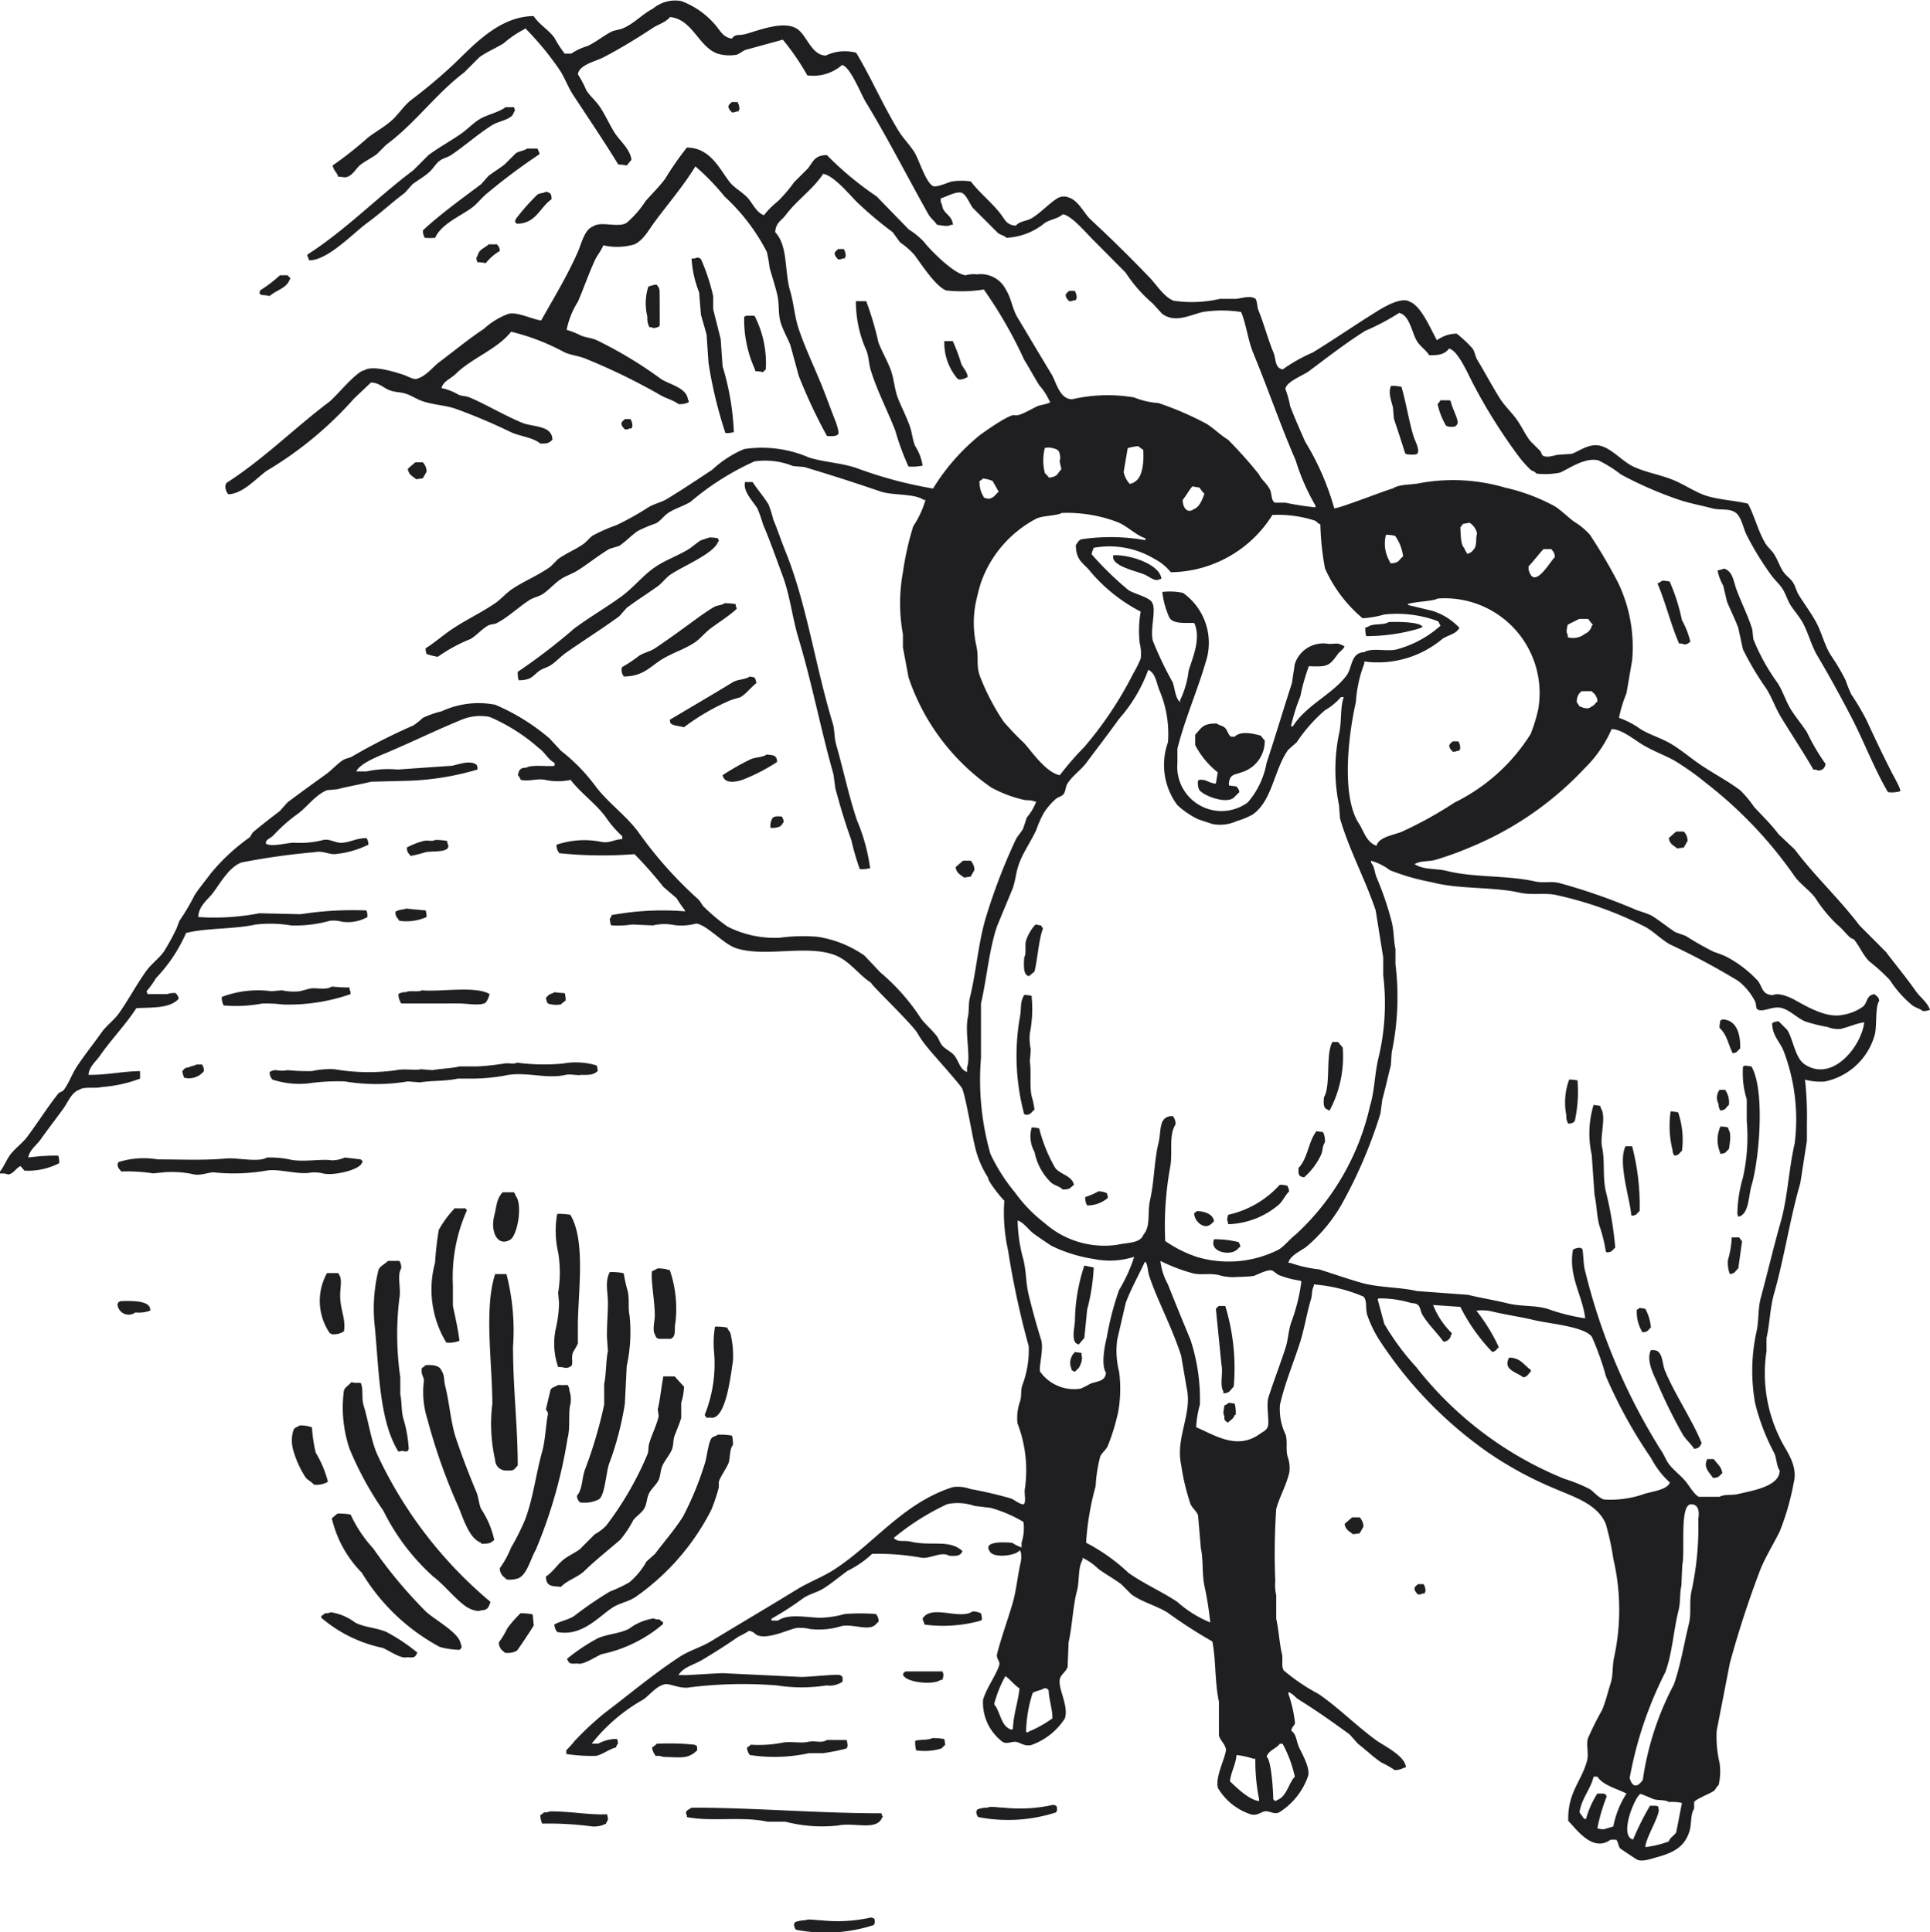 <svg xmlns="http://www.w3.org/2000/svg" width="63.099" height="63.18"><g fill="#1f1e21" fill-rule="evenodd"><path d="M62.638 32.413c-.323-.46-.653-.854-.983-1.29l-.86-.861c-.661-.874-1.46-1.609-2.12-2.488l-.522-.491c-.246-.326-.528-.6-.8-.891a3.736 3.736 0 00-.461-.553c-.44-.328-.921-.569-1.382-.891-.282-.2-.559-.432-.86-.614-.33-.2-.686-.293-1.014-.492a2.735 2.735 0 00-.706-.369 4.32 4.32 0 01.245-.8l.185-1.076a4.857 4.857 0 00-.46-2.547 17.067 17.067 0 00-.922-1.567 2.353 2.353 0 00-.522-.43c-.2-.148-.4-.352-.614-.492a6.217 6.217 0 00-1.629-.614 6.016 6.016 0 00-2.764-.154c-.312.07-.689.027-.922.185-.071-.007-1.707.641-1.905.645a8.637 8.637 0 00-.952-2.181c-.175-.4-.346-.78-.491-1.168a3.215 3.215 0 00-.154-.553c.017-.238.583-.445.768-.583.593-.444 1.215-.928 1.843-1.321a7.641 7.641 0 001.106-.584c.348.069.415.653.584.922.1.168.292.289.4.46.326.008.512-.037.645-.215.281.034.636.854.768 1.106a17.745 17.745 0 001.475 2.366 3.592 3.592 0 00.43.491c.084.06.126.039.184.123a2.5 2.5 0 00.772-.031c.254-.105.825-.517 1.26-.4a4.2 4.2 0 01.737.461 12.448 12.448 0 001.905.829c.357.119.729.184 1.075.277.25.067.549 0 .737.123.2.1.275.493.369.706a9.7 9.7 0 00.8 1.321c.114.171.293.321.4.492s.158.375.276.553.3.385.4.583c.182.35.26.707.46 1.045.374.63.767 1.345 1.106 2 .421.808.745 1.686 1.2 2.457a.935.935 0 00.4-.03c.038-.045-.19-.447-.246-.553-.3-.584-.579-1.172-.86-1.782a8.359 8.359 0 00-.492-.83 3.8 3.8 0 01-.184-.46 7.111 7.111 0 00-.491-.83c-.2-.32-.283-.7-.461-1.044-.166-.314-.4-.623-.584-.922-.082-.134-.1-.267-.184-.4s-.225-.222-.307-.338c-.131-.185-.186-.39-.308-.584-.072-.116-.2-.223-.276-.338-.246-.394-.367-.919-.584-1.321-.4-.1-.891-.12-1.321-.246-.367-.107-.747-.374-1.106-.522-.449-.185-.86-.238-1.29-.43-.362-.161-.676-.547-1.044-.676-.416-.145-.766.177-1.014.246l-.461.031c-.123.028-.336.1-.461.03-.053-.028-.054-.1-.092-.153l-.338-.338c-.155-.209-.251-.422-.4-.645-.168-.253-.42-.477-.584-.737-.261-.415-.488-.849-.737-1.26-.072-.118-.077-.254-.154-.369a3.8 3.8 0 00-.522-.491 1.112 1.112 0 00-.645.215c-.207-.358-.509-1.12-.891-1.26-.279-.177-.9.208-1.106.338-.687.428-1.373.9-2.058 1.321a5.324 5.324 0 00-.983.553c-.27-.033-.218-.343-.307-.553-.171-.4-.321-.966-.492-1.382-.047-.116-.031-.267-.092-.369-.168-.124-.448-.018-.645 0h-.522a4.114 4.114 0 01-1.506.062c-.31-.107-.583-.547-.8-.768a46.13 46.13 0 00-1.905-1.874c-.239-.218-.4-.63-.737-.738a.415.415 0 00-.369.031c-.285.181-.532.465-.829.645-.172.105-.4.094-.523.246-.3-.01-.361-.2-.491-.369-.287-.38-.7-.7-.983-1.075a2.112 2.112 0 00-.615 0c-.147.037-.5.2-.614.154-.238-.1-.461-.861-.614-1.106s-.372-.461-.523-.707c-.5-.822-.889-1.724-1.382-2.549a1.433 1.433 0 00-.992.091c-.463-.006-.617-.642-.922-.86-.422-.3-1.227.023-1.689.153-.247.07-.336-.019-.461.154-.3-.045-.389-.278-.553-.461a2.7 2.7 0 00-1.103-.768 1.132 1.132 0 00-.922.246c-.352.184-.631.5-.983.645-.146.062-.263.051-.4.123-.242.128-.511.346-.768.461a1.824 1.824 0 00-.522.245h-.215a3.968 3.968 0 01-.338-.522c-.188-.256-.5-.434-.676-.706-1.157.006-2.017 1.014-2.642 1.6a16.725 16.725 0 01-1.351 1.134c-.241.181-.42.473-.645.675s-.518.366-.768.553a12.013 12.013 0 01-1.167.922c.034.171.136.217.184.369.149 0 .2.042.307 0 .186-.073.282-.288.43-.4.171-.127.35-.212.523-.338l.307-.307c.949-.7 1.615-1.659 2.55-2.365l.491-.492c.252-.187.523-.289.8-.461a3.291 3.291 0 01.676-.46l.03-.031a9.617 9.617 0 011.137 1.382c.166.261.259.538.43.8.487.74 1.008 1.51 1.475 2.273a1.454 1.454 0 01.276.031c.05-.056.1-.13.154-.184-.04-.354-.391-.631-.553-.891-.182-.293-.3-.577-.492-.86-.12-.176-.313-.339-.43-.523a3.446 3.446 0 00-.276-.522c.037-.315.588-.427.829-.553.553-.288 1.1-.623 1.6-.952.2-.134.433-.186.583-.369.747.076.934.992 1.567 1.2a1.334 1.334 0 00.614.031c.081-.025.2-.122.277-.154l1.229-.337a7.873 7.873 0 01.8 1.167 1.434 1.434 0 001.137-.338c.27.054.613.944.768 1.2.729 1.195 1.364 2.453 2.058 3.686.068.12.2.216.277.338.129.014.349.076.461 0h.061c-.026-.263-.2-.317-.307-.491-.047-.079-.04-.179-.092-.246v-.128c.156-.038.5-.236.676-.184.153.045.275.367.368.491l.83.83c.089.064.2.079.276.153a2.124 2.124 0 001.26-.491c.185-.112.428-.137.583-.277.276.034.766.612.953.8L36.8 8.912a4.7 4.7 0 00.89 1.014l.308.338c.418.3.865.055 1.321-.062a4.089 4.089 0 011.259 0c.179.445.217.91.4 1.352.472 1.143.9 2.393 1.383 3.5a6.958 6.958 0 00.645 1.475v.061a9.231 9.231 0 01-.983-.153h-.338c-.125-.058-.1-.265-.154-.4-.085-.209-.289-.344-.368-.522a14.173 14.173 0 00-1.014-1.137c-.252-.153-.462-.37-.707-.522a10.205 10.205 0 00-1.566-.676 2.66 2.66 0 01-.8-.184 5.132 5.132 0 00-2.027.061c-.416-.014-.508-.553-.676-.829-.369-.606-.741-1.242-1.106-1.843-.163-.268-.209-.645-.369-.891a.918.918 0 00-.952-.522.9.9 0 00-.366.028c-.373-.014-1.18-.837-1.38-1.1a2.594 2.594 0 00-.492-.4l-1.046-1.076a10.637 10.637 0 01-1.628-1.352c-.395 0-.449.21-.615.43l-.461.461a4.663 4.663 0 01-.522.614 2.754 2.754 0 00-.461.461c-.228-.083-.351-.345-.491-.522-.174-.219-.475-.357-.645-.584-.327-.435-.635-1.106-1.383-1.106a9.875 9.875 0 00-.706 1.014c-.182.254-.44.5-.645.737a3.265 3.265 0 01-.615.707c-.275.179-.85-.069-1.106.123-.276.1-.372.558-.491.829-.353.8-.792 1.515-1.2 2.243-.3-.038-.774-.291-1.075-.215a2.461 2.461 0 00-.8.491c-.523.348-.956.711-1.444 1.076-.226.168-.439.468-.737.552-.082.054-.329-.089-.43-.122-.256-.085-1.022-.333-1.291-.154-.275.038-.921.859-1.167 1.044-1.139.859-2.123 1.857-3.348 2.642-.02.053-.006.03-.031.062a.415.415 0 00.092.307c.478-.008.936-.542 1.259-.768a12.008 12.008 0 002.857-2.365l.553-.523c.275.018.388.164.584.246s.347.058.553.123c.182.057.364.184.553.246.374.122.722.127 1.075.245a19.125 19.125 0 011.813.768c.283.132.725.17.952.369.24.007.288-.017.4-.123-.008-.478-.634-.411-.983-.553-.569-.231-1.158-.589-1.72-.829-.129-.055-.239-.037-.369-.092a1.778 1.778 0 00-.553-.215c.046-.221.323-.323.461-.461.525-.523 1.352-.8 1.813-1.383a7.2 7.2 0 011.751.676c.233.1.468.112.706.215a20.048 20.048 0 012.4 1.168c.2.122.429.169.615.307a.626.626 0 00.338-.062c-.012-.063-.008-.059-.031-.092-.041-.387-.628-.492-.891-.676a13.641 13.641 0 00-2.089-1.259c-.175-.079-.339-.079-.522-.154a2.637 2.637 0 00-.461-.184 2.683 2.683 0 01.369-.922c.2-.463.342-.892.553-1.351.075-.164.2-.3.276-.492a2 2 0 001.014-.03c.289-.129.464-.46.645-.707.442-.6.957-1.2 1.352-1.843a7.6 7.6 0 01.952.983 6.508 6.508 0 011.383 1.812 4.638 4.638 0 01.092.523c.077.272.176.573.245.86.084.342.023.645.123.952.079.24.215.481.308.707l.276 1.013a17.433 17.433 0 00.922 1.966c.152.007.3.018.368-.061.039-.047-.053-.333-.092-.43-.13-.326-.257-.682-.4-1.045-.247-.63-.581-1.314-.8-1.966-.136-.406-.161-.843-.276-1.229-.2-.677-.064-1.471-.492-1.935.018-.313.2-.37.338-.553.365-.49.9-.849 1.229-1.352.346.045.878.7 1.106.922a12.321 12.321 0 001.167.983l.246.338a2.529 2.529 0 01.461.4c.225.3.7 1.043 1.044 1.168a4.532 4.532 0 001.229-.031 14.244 14.244 0 011.321 2.3c.166.264.316.549.491.83a2.037 2.037 0 01.338.522c.125.059-.3.127-.368.153-.191.077-.6.347-.768.308-.134-.066-.923.489-1.137.645a6.873 6.873 0 00-1.536 1.751 13.84 13.84 0 01-2.519-.676c-.521-.171-1.016-.178-1.536-.338a3.88 3.88 0 00-2.12-.277 3.542 3.542 0 00-1.044.676c-.489.326-.975.647-1.475.953-.2.12-.417.156-.614.276a9.373 9.373 0 01-1.045.584 5.244 5.244 0 00-.768.338c-.107.069-.2.2-.307.276-.27.189-.559.3-.829.492l-.248.248c-.4.29-.852.463-1.26.738-.187.126-.365.333-.553.461-.452.308-.921.525-1.382.829-.291.191-.588.457-.891.645a.558.558 0 00.031.184 1.932 1.932 0 00.369.093 5.118 5.118 0 011.075-.584c.186-.115.375-.326.553-.43.1-.061.2-.036.307-.092.367-.192.7-.513 1.044-.738.148-.1.314-.116.461-.215.189-.126.366-.329.553-.46s.387-.184.584-.308c.343-.214.685-.5 1.044-.706l.307-.092c.207-.133.406-.355.615-.492a4.828 4.828 0 01.584-.246c.147-.072.265-.248.4-.338.231-.154.5-.221.737-.368a8.734 8.734 0 012.089-1.321 2.431 2.431 0 011.26.153l.368.031c.8.24 1.71.531 2.489.8.388.134 1.12.062 1.413.276h.061a3.092 3.092 0 01-.4.86 9.621 9.621 0 00-.338 1.506 5.61 5.61 0 000 2.027v.43l.184.983a7.163 7.163 0 002.7 3.595 4.2 4.2 0 001.044.4c.114.034.278 0 .369.061h.061a1.735 1.735 0 01-.307.523l-.123.368c-.063.122-.188.238-.246.369a19.062 19.062 0 00-1.002 2.64c-.231.846-.286 1.678-.492 2.519-.049.2-.022.437-.061.614-.113.508.1 1.33-.031 1.659v.154c-.228-.086-.266-.339-.4-.522-.106-.145-.322-.223-.431-.369-.066-.09-.087-.185-.153-.277-.148-.2-.374-.384-.522-.583a6.783 6.783 0 00-1.325-1.504l-.523-.553a3.634 3.634 0 00-1.536-.615 5.686 5.686 0 00-1.228.031 3.4 3.4 0 01-1.721-.369 6.276 6.276 0 01-.768-.645c-.067-.067-.113-.185-.184-.246a13.211 13.211 0 01-1.966-2.211c-.4-.534-.984-.947-1.383-1.475a5.9 5.9 0 00-1.136-1.167l-.369-.4a6.827 6.827 0 00-1.782-1.106 2.862 2.862 0 00-1.751.215 3.027 3.027 0 00-.614.215 2.584 2.584 0 01-.307.246 19.319 19.319 0 00-2 1.014c-.1.06-.21.059-.307.123-.192.126-.366.326-.553.461-.429.308-.84.605-1.26.921l-.245.277c-.3.23-.6.46-.891.706l-.092.154a6.509 6.509 0 00-1.291 1.2c-.172.238-.37.464-.522.706a7.173 7.173 0 01-.491.83l-.093.246a7.64 7.64 0 01-.4.737c-.158.234-.419.417-.584.645-.321.447-.574.927-.891 1.382-.159.23-.42.413-.583.646-.263.374-.556.735-.8 1.106-.167.254-.252.527-.43.768-.041.055-.143.07-.184.122-.362.461-.665.946-1.014 1.413-.154.206-.4.377-.553.584-.129.177-.2.38-.338.553v.062a.565.565 0 01.276.03c.191-.04.235-.2.4-.276l.129.15a2.234 2.234 0 001.136-.245.763.763 0 00-.03-.246 6.559 6.559 0 00-.983.061c.05-.259.27-.4.4-.583.252-.359.522-.7.768-1.045.137-.2.253-.5.491-.583.175-.119.5-.037.738-.093a4.433 4.433 0 001.259-.276v-.246c-.618.012-1.054.127-1.689.123.033-.279.239-.429.368-.614.382-.548.839-1.013 1.2-1.567.5-.028 1.1.016 1.383-.307-.022-.115-.045-.109-.092-.185a.631.631 0 00-.277.031h-.649l-.031-.092a3.126 3.126 0 00.308-.43 5.06 5.06 0 00.983-1.475c.643-.167 1.56-.12 2.273-.276a4.143 4.143 0 011.167.03 4.242 4.242 0 001.26-.153 1.06 1.06 0 01.4.031 1.313 1.313 0 00.83-.154.676.676 0 00-.031-.215 11.035 11.035 0 00-2.151.123l-1.351-.031a7.755 7.755 0 01-2 .123c.019-.38.319-.565.491-.8.239-.323.525-.836.922-.983a22.363 22.363 0 012.4-.338c.259-.059.483.088.676.062a3.126 3.126 0 001.075-.307.353.353 0 00-.061-.215c-.361 0-.565.163-.86.153-.173-.006-.363-.136-.553-.092a3.058 3.058 0 01-.922.092c-.21-.019-.758.152-.952.031-.037-.131.159-.18.246-.277a5.169 5.169 0 01.8-.706c.3-.222.586-.628.953-.768l.337-.031c.345-.091.745-.159 1.106-.246l1.2-.03a8.931 8.931 0 002.274-.369.273.273 0 00-.031-.154c-.205-.157-.54-.026-.8.031L13 25.163a3.314 3.314 0 00-1.014.061h-.338c.134-.278.762-.511 1.075-.645.791-.337 1.565-.717 2.366-1.044a1.588 1.588 0 01.921-.092 5.983 5.983 0 011.6 1.013c.2.137.3.371.522.492v.092c-.207.038-.745-.049-.922.062-.2 0-.245.076-.276.245a.548.548 0 01.092.154c.291.058.544-.055.8 0a1.99 1.99 0 00.829 0c.333.432.81.766 1.137 1.2a3.539 3.539 0 00.553.645v.092c-.251.006-.425.143-.676.092a2.818 2.818 0 00-1.475.093.439.439 0 00.092.276 13.7 13.7 0 002.458.031 13.212 13.212 0 01.944 1.07l.43.369a4.35 4.35 0 00.277.4v.031a9.175 9.175 0 00-2.4.123.218.218 0 01-.062.122l.031.185.031.03a3.289 3.289 0 00.676-.03l.675.03a1.662 1.662 0 01.584-.03 1.806 1.806 0 00.83-.031c.356.045.881.659 1.29.8.918.313 2.281-.107 3.2.215.522.184.8.647 1.228.921-.019.053 1.24 1.245 1.506 1.629a3.234 3.234 0 00.368.522c0 .02 1 1.128 1.1 1.3s.351 1.623.4 1.8a3.254 3.254 0 00.46 1.136c-.04.075.454.69.523.737a5.675 5.675 0 00.123 1.629 27.894 27.894 0 00.675 3.133 3.256 3.256 0 01-.215 1.29c-.05.181-.014.3-.061.492a1.628 1.628 0 00-.092.737 4.265 4.265 0 01.246 2.12c-.037.167.043.4-.031.522-.11.038-.3-.136-.43-.184a13.3 13.3 0 00-1.321-.308 1.174 1.174 0 00-.584-.061c-1.607.514-2.55 1.825-3.84 2.673-.4.264-.849.423-1.259.676-.907.557-1.879 1.129-2.8 1.689-.338.206-.714.3-1.044.522-.852.56-1.649 1.231-2.458 1.844a9.991 9.991 0 00-.952.89 3.132 3.132 0 01-.277.308v.123a5.389 5.389 0 00.983.061c.227-.06.413-.215.645-.277a.218.218 0 01.062-.122.481.481 0 00-.031-.154 1.256 1.256 0 00-.614.154h-.215a5.712 5.712 0 011.689-1.444c.214-.151.4-.416.676-.492.157-.063.527.166.86.092a14.176 14.176 0 012.826-.061 5.2 5.2 0 001.629 0 .739.739 0 00.522-.123c0-.145.015-.173-.092-.215-.084-.035-.995.062-1.26.062l-2.55-.123c-.265 0-1.259.078-1.29.061h-.175c.176-.27.485-.323.768-.491a19.87 19.87 0 001.2-.768 3.3 3.3 0 00.338-.185c.172.021.185.114.307.154.34.11.956-.183 1.229-.246a1.3 1.3 0 01.461.031 2.453 2.453 0 001.013-.092c.368-.089.857.155 1.106-.031l.123-.123a.339.339 0 00-.092-.246 7 7 0 00-1.014 0 3.292 3.292 0 01-.768.123c-.454 0-1.062-.151-1.413.092h-.215v-.061a10.269 10.269 0 001.045-.676c.205-.134.438-.18.645-.307.278-.171.539-.4.8-.584a3.313 3.313 0 00.8-.553 8.013 8.013 0 011.6.123c.271.057.669-.218.921-.061.191.008.323.016.4-.093.024-.031.011-.007.03-.061-.428-.394-1.008-.15-1.689-.307-.224-.052-.386.024-.523-.092l-.03-.031a8.022 8.022 0 011.751-1.106 1.7 1.7 0 01.891.061l.522.062a4.369 4.369 0 011.075.461 1.546 1.546 0 01-.061.676v.158a1.341 1.341 0 01-.308-.153c-.261-.017-.957-.064-.737.276.12.246.877.145.983-.031.055.042.066.246.031.4-.106.459-.137.917-.277 1.382-.155.519-.362 1.091-.491 1.6-.046.182.121.234.061.4-.129.359-.4.707-.522 1.106a1.605 1.605 0 00.645 1.382c.155.082.3-.035.461 0 .1.022.277.161.492.092a2.164 2.164 0 001.075-.86c.144-.427-.257-1.013-.154-1.321.042-.125.2-.221.246-.368l.031-.8c.122-.537.14-1.181.276-1.69.086-.32.022-.752.184-1.013v-.062a2.019 2.019 0 01.523.369c.246.176.49.311.737.491l.338.338c.356.254.777.351 1.167.584a15.809 15.809 0 001.475.952c.121.6.077 1.334.215 1.966v1.106c.041.16.166.245.215.4.1.157-.36.919-.246 1.321a1.95 1.95 0 001.075.861c.2.051.328-.068.43-.093.181-.043.289.107.492.031a2.281 2.281 0 00.952-1.2c.071-.275-.233-.776-.307-.952-.087-.209-.076-.4-.246-.522.023-.133.1-.158.123-.246a4.154 4.154 0 00-.215-.953v-.063c.147.052.22.172.338.246.6.373 1.106.733 1.659 1.136l.276.308c.26.2.505.44.768.614a2.974 2.974 0 01.43.246.585.585 0 00.277-.062l.092-.03c-.025-.375-.721-.7-.983-.891-.641-.467-1.216-1.056-1.874-1.506a6.434 6.434 0 01-1.136-.768c-.092-.146-.014-.355-.062-.552-.078-.324-.1-.764-.184-1.137v-.768a1.422 1.422 0 01-.031-.461 21.757 21.757 0 01.031-2.365c.109-.4.326-.758.43-1.2a1.135 1.135 0 00-.062-.523c-.061-.263.008-.467-.061-.706a1.9 1.9 0 01-.184-.983c.161-.7.432-1.341.645-2 .157-.486.23-.989.368-1.444.045-.148.02-.315.093-.43V42a5.147 5.147 0 011.628.4c.128.165.046.376.123.614a3.893 3.893 0 00.368.768A13.393 13.393 0 0048.66 47.5a11.956 11.956 0 002.151 1.168c.652.283 1.423.513 1.689 1.167a8.615 8.615 0 01.246 1.137 7.319 7.319 0 01.031 3.195c-.076.332-.027.6-.123.891-.087.266-.159.585-.276.86a9.881 9.881 0 00-.461.921c-.068.209.034.5-.031.738-.192.7-.636 1.024-.614 1.966.249.241.792 1.048 1.382.614h.184c.057.04.08.217.123.277.012.016.531.36.553.368.151.095.481-.025.615-.061.566-.154.939-.329 1.106-.86.076-.243.026-.547.153-.738v-.215c.047-.1.531-.281.645-.368.065-.05.08-.136.154-.185a1.92 1.92 0 00.031-.737 3.693 3.693 0 01-.093-1.044l.431-2.212a32.251 32.251 0 011.013-3.1c.173-.406.425-.816.615-1.2a8.338 8.338 0 00.46-1.6c.151-.591-.281-1.078-.43-1.413a4.8 4.8 0 01-.46-2.887v-.43c.107-.455.113-.982.245-1.444.332-1.16.519-2.448.861-3.625l.215-1.383v-.553a11.137 11.137 0 00-.062-1.443 1.968 1.968 0 00.645.061 2.144 2.144 0 001.628-1.505c.09-.287.007-.918.154-1.137-.027-.142-.076-.135-.154-.215-.268.033-.221.257-.368.4a1.54 1.54 0 01-.676.277c-.569.128-1.292-.349-1.628-.522-.122-.063-.481-.215-.645-.123-.363-.01-.34-.253-.492-.461a3.828 3.828 0 00-1.044-.8 3.552 3.552 0 00-.4-.153 10.438 10.438 0 01-.921-.523l-.338-.122c-.261-.165-.524-.392-.8-.553a3.708 3.708 0 00-.43-.154A19.465 19.465 0 0051 28.88c-.278-.079-.526.007-.829-.061-.894-.2-1.99-.12-2.857-.338-.363-.092-.772-.033-1.045-.215h-.03c.167-.129.481-.085.706-.154a10.563 10.563 0 001.106-.4 10.676 10.676 0 003.748-2.581 4.035 4.035 0 00.891-1.29c.317 0 .719.328.983.492.342.211.682.331 1.044.522a8.818 8.818 0 011.045.737 13.824 13.824 0 012.918 3.072c.186.255.49.45.676.707a4.54 4.54 0 00.707.86c.163.135.278.289.43.43l.123.061c.182.223.29.5.491.707a6.376 6.376 0 01.676.614 3.687 3.687 0 00.737.83c.1.077.232.1.338.184a.4.4 0 00.215-.031h.027c-.085-.252-.321-.413-.462-.613zM33.116 56.528l-.031.031c-.362-.074-.374-.594-.583-.83a3.828 3.828 0 01.368-.921c.168.114.284.288.461.4-.04.432-.202.864-.215 1.32zm14.627-39.286a.388.388 0 00.08-.108l.223-.041a.567.567 0 01.245.348c-.061.2.024.418-.15.571-.034.047-.075.062-.163.1a.678.678 0 01-.111-.2c-.122-.104-.108-.497-.124-.67zm-2.431.245a1.243 1.243 0 01.3.037 1.462 1.462 0 01.261.672c-.157.117-.119.217-.411.224l-.037-.075a1.16 1.16 0 01-.113-.858zm-6.328-1.582l.235.04a1 1 0 00.157.2c-.073.2-.155.434-.353.509-.213.15-.364-.07-.353-.313.116-.141.197-.303.314-.436zm-.707 2.807a3.972 3.972 0 003.323-1.874 3.941 3.941 0 011.382.184c.072.029.094.093.185.123a8.86 8.86 0 00.153 1.444 4.533 4.533 0 001.229 1.628 3.364 3.364 0 00.707-.123 3.824 3.824 0 011.744.215c.049.042.035.019.061.092.025.032.011.008.031.062a3.527 3.527 0 01-1.413.768c-.318.089-.812-.064-1.076.092-.455.029-.38.5-.583.768-.455.612-1.319.966-1.751 1.659h-.062a6.228 6.228 0 01.307-.983 6.43 6.43 0 01.277-.983c.625.028.662-.01.952-.4.069-.092.158-.129.215-.245a.4.4 0 00-.123-.062c-.105-.068-.31 0-.46-.031a.973.973 0 00-1.045.676l-.092.615c-.28.861-.542 1.746-.829 2.611a2.693 2.693 0 01-.615 1.29 1.447 1.447 0 01-2.3-1.29v-.461c.23-.943.654-1.9.922-2.826a2 2 0 00-.738-2.273 2.031 2.031 0 00-.678-.031 2.82 2.82 0 00.215.8c.1.268.553.2.829.215.235.51-.059 1.142-.184 1.566a2.921 2.921 0 01-.277.953v.061c-.15-.088-.179-.473-.245-.645a11.452 11.452 0 01-.646-1.352c-.1-.381.126-1.036-.03-1.259-.082-.165-.595-.284-.768-.4a10.325 10.325 0 01-1.2-1.167c.007-.071.006-.087.03-.123l.031-.092a2.852 2.852 0 012 .369 1.613 1.613 0 01.522.429zm-1.408-4.057a1.539 1.539 0 01.349-.065.73.73 0 00.158.116c.025.3 0 .838-.225 1.011a.431.431 0 01-.214.106.8.8 0 01-.2-.39zm-2.708-.007a.512.512 0 01.277.013c.177.036.21.1.229.332-.048.1.008.2.034.351-.145.143-.1.24-.406.276a.733.733 0 00-.132-.145 1.641 1.641 0 01-.002-.827zm-2.023 1a1.143 1.143 0 01.314.079l.2.353c-.1.071-.109.145-.236.2-.087.054-.128.021-.235 0a.906.906 0 01-.157-.549.435.435 0 00.114-.086zm1.347 8.652a9.2 9.2 0 01-.676-.707 7.516 7.516 0 01-.768-1.474c-.139-.375-.03-.61-.123-1.014a3.432 3.432 0 01-.031-1.321 7.156 7.156 0 01.185-.737 3.789 3.789 0 011.812-2.089c.2-.1.67-.089.83-.185a4.632 4.632 0 011.843.308c.311.131.578.418.891.522v.061a6.442 6.442 0 00-2.089-.03c-.118.043-.111.105-.185.184 0 .535.273.6.492.891A5.4 5.4 0 0037.294 20a3.609 3.609 0 00-.031 1.044 1.277 1.277 0 01.031.492 3.763 3.763 0 01-.246.492 12.033 12.033 0 01-1.6 2.4 9.915 9.915 0 00-.8.921c-.448-.092-.888-.737-1.163-1.049zm-1.106 13.427a8.831 8.831 0 01-.307-3.133v-1.782c.2-.865.256-1.713.522-2.519l.522-1.259c.1-.317.1-.531.215-.83.137-.358.4-.734.553-1.075a3.327 3.327 0 01.246-.553 2.174 2.174 0 01.4-.461c.082-.06.187-.073.246-.153.071-.1.055-.229.123-.338.156-.253.438-.441.614-.676.363-.484.718-.947 1.076-1.444a5.01 5.01 0 00.952-1.6c.24.1.266.431.368.675a3.642 3.642 0 01.277 1.69 2.2 2.2 0 00.307 2.058 2.8 2.8 0 00.676.461l.461.154a1.3 1.3 0 00.8-.092 2.491 2.491 0 00.522-.215c.65-.447.7-1.48 1.167-2.12l.277-.246a5.147 5.147 0 01.921-1.044 2.007 2.007 0 00.522-.43h.093c-.126.37-.059.784-.154 1.2a5.752 5.752 0 000 2.334l.031.43c.3 1.039.826 1.988 1.167 3.011l.246 1.536v.584a7.6 7.6 0 01-.154 2.7c-.132.541-.12 1.059-.276 1.567a8.123 8.123 0 01-2.427 4.208c-.188.142-.352.36-.553.492a3.618 3.618 0 01-2.673.246 4.031 4.031 0 01-1.044-.523 10.811 10.811 0 01.153-2.365c.111-.511-.055-1.08.185-1.444a.376.376 0 00-.092-.276c-.476 0-.367.476-.461.86-.147.6-.144 1.293-.277 1.874-.1.433.025.866-.215 1.136-.112.3-.508.257-.86.338A2.943 2.943 0 0134.161 40a4.849 4.849 0 01-.983-1.014 5.9 5.9 0 01-.799-1.259zm1.259 18.893c-.031.025-.007.012-.061.031l-.031-.031a4.43 4.43 0 01.215-1.259c.1-.077.27-.08.369-.154h.092l.062.062c.014.345.136.65.122.921a3.778 3.778 0 01-.768.43zm1.69-11.213a1.363 1.363 0 01-1.321-.553c-.057-.125.126-.746.031-1.044a24.417 24.417 0 01-.4-1.444c-.107-.428-.077-.761-.184-1.2a4.948 4.948 0 01-.184-1.259c.219.081.348.3.522.43.189.137.4.279.584.4a4.784 4.784 0 001.382.43 2.594 2.594 0 001.29-.061h.031a5.167 5.167 0 01-.491 1.075 9.368 9.368 0 00-.4 1.536c-.063.254-.2.9-.031 1.167-.015.3-.306.275-.522.369a2.744 2.744 0 01-.307.154zm3.164 6.974c-.527-.352-1.095-.591-1.6-.952a6.118 6.118 0 00-1.383-.983 8.925 8.925 0 01.311-1.846 4.822 4.822 0 01.153-.983c.056-.111.192-.216.246-.338a6.883 6.883 0 00.338-1.106 4.274 4.274 0 00.031-1.321 2.759 2.759 0 01-.062-1.044l.277-1.2c.168-.456.42-.9.614-1.321l.031-.031c.088.122.07.3.123.461.067.205.153.427.245.645.27.64.573 1.268.8 1.966l.184 1.075c.185.815-.374 1.625-.184 2.489a7.266 7.266 0 00.307 1.29c.055.127.2.234.246.369l.092 1.075c.087.385.029.839.123 1.259a10.757 10.757 0 01.184 1.168 3.745 3.745 0 01-1.076-.672zm2.673 6.513c-.333-.038-.745-.45-.953-.646.034-.313.182-.523.216-.86a2.634 2.634 0 01.552.123h.062a6.317 6.317 0 00.123 1.321zm.676-1.874h.092a4.075 4.075 0 01.4 1.075c-.217.232-.257.647-.584.768-.031.025-.007.011-.061.031l-.061-.062c0-.274-.067-1.3-.215-1.382.046-.208.317-.269.429-.43zm.368-13.763c-.094.29-.09.543-.184.829-.169.516-.385 1.08-.553 1.6-.087.268.047.835-.031.983-.054.116-.146.143-.245.215-.75.542-1.456.055-2.089-.215a3.358 3.358 0 01.122-.737 6.2 6.2 0 00-.307-2.12c-.25-.607-.494-1.194-.737-1.812a2.053 2.053 0 01-.246-.768 5.78 5.78 0 001.045.4c.288.075.545-.009.86.061a1.629 1.629 0 00.614.062 5.037 5.037 0 00.522-.031c.124-.038.433-.209.584-.184.084.013.172.125.246.153a3.092 3.092 0 00.706.185l.031.03a6.082 6.082 0 01-.338 1.349zm10.23 5.775c-.183-.059-.318-.241-.461-.338a5.077 5.077 0 00-.829-.337A11.729 11.729 0 0146.3 44.7a8.257 8.257 0 01-1.044-1.413l-.215-.8.03-.031a3.558 3.558 0 011.075.154c.332.009.246.2.369.4.19.312.469.57.676.86a.247.247 0 00.246-.215c.024-.031.011-.007.03-.061a2.617 2.617 0 01-.614-.922l.891.062a5.989 5.989 0 001.044 1.474c.137-.03.124-.087.215-.153a5.884 5.884 0 00-.737-1.2h.031a1.475 1.475 0 01.491.03c.395.1.94.176 1.352.277.512.126 1.66.209 1.905.553a9.1 9.1 0 01.46 1.29 15.6 15.6 0 001.475 2.673 2.88 2.88 0 00.614.8c-.091.239-.571.289-.829.369a3.279 3.279 0 01-1.326.185zm.307 10.691l-.307.092a.649.649 0 01-.215-.031 5.775 5.775 0 01.307-1.044c-.025-.032-.011-.008-.031-.061-.053-.02-.03-.007-.061-.031h-.215a2.929 2.929 0 00-.369.829h-.061l-.154-.215c.066-.456.359-.743.461-1.167h.123c.188.288.637.391.952.553a3.016 3.016 0 00-.43 1.075zm2.058.184c-.06.119-.2.166-.245.307a3.262 3.262 0 01-.768.185c.02-.327.519-1.1.43-1.26v-.061c-.053-.02-.03-.006-.062-.031h-.215a9.34 9.34 0 00-.553 1.106c-.461-.127.034-1.324.215-1.474.035-.034.018-.017.093 0l.368.153c.148.046.368.013.492.092a1.506 1.506 0 01.43.031zm.719-10.244A9.788 9.788 0 0155.308 52c-.094.4 0 .721-.092 1.1-.163.667-.272 1.36-.492 1.985A9.564 9.564 0 0053.71 58.2s-.281.452-.43-.059a12.543 12.543 0 011.168-3.466c.229-.63.262-1.349.43-2.015.07-.28.034-.571.092-.8l.03-.686c.1-.449-.1-1.985.289-1.985.343 0 .234.474.234.474zm-8.706-20.814c.881.235 1.982.142 2.857.338.441.1.856-.012 1.26.092a11.955 11.955 0 012.887 1.045c.273.166.494.393.768.553a23.172 23.172 0 012.243 1.2 2.023 2.023 0 01.553.676c.035.082.017.181.061.246.186.132.517-.132.83-.031.274.088.48.319.737.43a5.292 5.292 0 00.737.184.928.928 0 00.43.062c.272-.065.508-.178.768-.215-.08.758-1.021 1.973-1.935 1.382-.331-.214-.372-.8-.584-1.137l-.276-.276a.353.353 0 00-.215.061c.007.408.243.592.369.891a6.281 6.281 0 01.368 3.042c-.2.861-.221 1.739-.461 2.58-.221.776-.432 1.672-.645 2.458-.106.393-.054.756-.153 1.167a5.944 5.944 0 00-.031 2.3A7.062 7.062 0 0058 47.5c.083.154.078.44.185.584 0 .523-.9.658-1.352.768-.213.052-.452 0-.614.092h-.676c-.14-.063-.3-.333-.4-.461-.164-.221-.42-.394-.583-.614-.1-.135-.148-.291-.246-.43a19.9 19.9 0 01-2.488-5.868c-.065-.219-.053-.551-.093-.737-.053-.02-.03-.006-.061-.031a.411.411 0 00-.246.062c-.156.869.313 1.491.4 2.242A6.386 6.386 0 0150.6 42.8c-.449-.13-.848-.068-1.321-.184-.381-.094-.9-.182-1.29-.277l-1.659-.122c-.575-.133-1.264-.109-1.843-.277-.429-.124-.942-.3-1.352-.43a4.479 4.479 0 01-.952-.215h-.062c.053-.242.408-.39.584-.522a5.216 5.216 0 001.136-1.352 15.336 15.336 0 001.291-3.011l.061-.46c.094-.331.187-.759.277-1.106l.03-.43a8.842 8.842 0 00.123-2.888v-.491c-.065-.291-.044-.569-.123-.891a9.989 9.989 0 00-.491-1.444c-.075-.179-.067-.363-.185-.492v-.061a1.792 1.792 0 01.615.307 7.362 7.362 0 001.378.395zm3.472-5.649a5.307 5.307 0 01-.246.8 6.1 6.1 0 01-2.488 2.242 12.928 12.928 0 01-1.721.953c-.252.109-.762.17-.829.46-.336-.115-.405-.459-.584-.737-.568-.88-.345-2.855-.092-3.963a4.2 4.2 0 01.276-1.259v-.066a3.285 3.285 0 002.55-.737c.159-.111.407-.154.522-.307.025-.032.012-.008.031-.062a2.056 2.056 0 00-.891-.553l-.768-.184-.03-.031c.21-.085.828-.091.983-.184a3.1 3.1 0 013.287 3.628zm-.275-4.46a.4.4 0 01-.037-.224c.17-.177.318-.382.485-.56h.261c.064.1.095.094.112.262-.135.112-.622.998-.821.519zm1.241 1.686l.374-.187h.3a.935.935 0 00.149.187l-.037.037a.37.37 0 01-.224.262.612.612 0 01-.561.112v-.075c-.066-.099-.024-.234-.001-.339zm.749 2.7c-.116.079-.272.007-.374-.037a.39.39 0 00-.074-.112.427.427 0 01.074-.3l.075-.075h.336c.062.082.106.076.149.187.03.044.029.063.038.149-.094.067-.094.133-.228.181z"/><path d="M16.527 3.505c-.221.173-.615.245-.86.4-.205.129-.388.324-.583.461-.361.251-.724.445-1.076.706l-.491.492c-1.184.888-2.21 1.955-3.472 2.764.013.064.008.06.031.093l.031.092c.61.006 1.451-.9 1.905-1.229.434-.318.8-.661 1.228-.983l.246-.277c.187-.139.381-.246.553-.4.119-.106.209-.275.338-.369s.245-.1.369-.184c.451-.3.885-.694 1.351-.983.192-.119.487-.152.645-.307.042-.041.049-.113.093-.154a.454.454 0 00-.031-.123zM17.572 4.857h-.338c-.106.078-.257.081-.369.154l-.368.368c-.175.132-.345.237-.523.369l-.245.276c-.638.479-1.318.967-1.9 1.506a.408.408 0 00.061.245 1.731 1.731 0 00.338 0c.2-.453.816-.7 1.2-.983.185-.134.34-.353.523-.491a19.5 19.5 0 011.689-1.26c-.012-.063-.007-.059-.03-.092zM16.865 7.161l-.03.092.061.062c.635 0 .754-.541 1.137-.8 0-.179-.041-.213-.185-.246-.075.05-.2.042-.276.092a6.945 6.945 0 00-.707.8zM15.667 8.236c-.045.066-.041.13-.092.185a.48.48 0 00.031.153 1.307 1.307 0 01.276.031 1.684 1.684 0 01.461-.4c-.014-.139-.04-.132-.092-.215h-.277c-.087.09-.236.143-.307.246zM27.587 8.144H27.4c-.064.069-.151.108-.092.215.032.07.053.067.092.123a.265.265 0 00.154-.031h.061c.02-.053.006-.03.031-.061a.411.411 0 00-.059-.246zM22.948 8.543c-.037-.095-.05-.1-.154-.122a.331.331 0 01-.184.03 3.508 3.508 0 00.246 1.106l.061.737.184.646.062.921a14.3 14.3 0 00.553 2.3.874.874 0 00.276-.031 8.538 8.538 0 00-.368-2.15l-.062-.891c-.08-.328-.17-.668-.246-.983V9.68a6.648 6.648 0 00-.368-1.137zM8.817 9.68c.19-.183.547-.25.645-.522.025-.032.011-.008.03-.062L9.4 9h-.245a4.389 4.389 0 01-.646.492l-.03.092.061.061a1.466 1.466 0 01.277.035zM21.381 9.311c-.036.025-.148.038-.184.062a1.778 1.778 0 00-.031.983.626.626 0 00.062.338c.071.007.086.006.122.031a.359.359 0 00.215-.062c.01-.051 0-1.135 0-1.137-.014-.138-.039-.131-.092-.215zM29.273 14.088a8.093 8.093 0 00.43 1.168 1.652 1.652 0 00.461-.031 1.675 1.675 0 00-.246-.645c-.094-.23-.095-.435-.184-.676-.1-.272-.26-.593-.368-.86-.128-.315-.126-.628-.246-.952-.106-.285-.293-.615-.4-.891a10.2 10.2 0 00-.4-1.352h-.338a3.925 3.925 0 00.338 1.6c.091.217.077.428.154.675.211.676.553 1.326.799 1.964zM24.945 12.168l.092-.092a3.4 3.4 0 00-.369-1.751h-.276c-.032.025-.008.012-.062.031a3.914 3.914 0 00.338 1.69l.031.092a1.232 1.232 0 01.246.03zM31.642 12.322c-.034-.189-.152-.281-.215-.43a5.915 5.915 0 00-.277-.737h-.276a1.8 1.8 0 00.43 1.228c.067.058.214.017.338-.061zM47.4 13.09h-.307a.6.6 0 01-.092.123 2.3 2.3 0 00.276.706c.053.02.03.006.062.031.162.009.259.026.307-.092.065-.105-.19-.541-.215-.737zM45.818 12.648a1.508 1.508 0 00-.338-.031c-.106.213.007.485.061.707l.031.368c.114.345.265.8.369 1.137.053.02.03.006.061.031.094 0 .3.026.338-.031.086-.121-.078-.41-.123-.553-.155-.498-.249-1.128-.399-1.628zM20.582 14.012h.062c.02-.053.006-.03.031-.062a.413.413 0 00-.062-.246h-.184c-.064.069-.151.109-.092.215.031.071.052.067.092.123a.26.26 0 00.153-.03zM24.079 3.644h.062c.02-.053.006-.03.031-.062a.413.413 0 00-.062-.246h-.184c-.064.069-.151.109-.092.215.031.071.052.067.092.123a.26.26 0 00.153-.03zM35.107 9.818h.061c.02-.053.006-.03.031-.061a.411.411 0 00-.061-.246h-.185c-.064.069-.151.108-.092.215.032.07.053.067.092.123a.265.265 0 00.154-.031zM13.824 15.64l.123-.215a.437.437 0 00-.123-.307h-.246c-.086.074-.164.139-.246.215.036.2.15.233.277.338zM27.218 23.627c-.56-1.838-.846-3.894-1.536-5.591-.149-.366-.26-.715-.4-1.045a4.032 4.032 0 00-.154-.491c-.151-.253-.371-.5-.522-.737h-.246c-.082.3.268.641.4.86a4.277 4.277 0 01.185.522c.223.515.437 1.13.645 1.69.242.651.309 1.354.522 2.058.43 1.424.735 3.019 1.137 4.424l.061.46c.151.563.329 1.161.522 1.69a8.1 8.1 0 00.277.952 1.137 1.137 0 00.338-.03 6.1 6.1 0 00-.43-1.567c-.268-.795-.449-1.673-.676-2.458-.078-.27-.041-.478-.123-.737zM23.194 17.575l-.277.092c-.143.083-.288.223-.43.307-.355.211-.707.331-1.044.553-.414.273-.74.7-1.137.984-.51.37-1.033.669-1.536 1.044a19.318 19.318 0 01-1.843 1.413.911.911 0 00.03.277c.432-.005.448-.143.676-.308.116-.083.246-.106.369-.184.171-.108.326-.283.491-.4.584-.411 1.173-.777 1.751-1.2l.246-.277c.333-.25.672-.46 1.014-.706.139-.1.261-.27.4-.369.358-.258 1.429-.692 1.567-1.075.025-.032.011-.008.031-.062-.025-.031-.012-.007-.031-.061a1.188 1.188 0 00-.277-.028zM37.448 18.8c.109.053.317.215.43.154l.092-.031c-.044-.452-.979-.787-1.567-.768-.115.357.781.52 1.045.645zM58.552 23.2c-.171-.28-.256-.582-.43-.86a6.658 6.658 0 01-.8-1.444l-.031-.307c-.128-.427-.361-.879-.522-1.321-.1-.276-.119-.584-.4-.676a1.24 1.24 0 01-.215.061 1.588 1.588 0 00.184.492l.123.522c.111.274.269.589.369.86l.154.707a9.732 9.732 0 00.768 1.29c.193.312.3.642.491.952.344.558.712 1.116 1.045 1.69a.263.263 0 01.153.031c.165-.013.21-.082.246-.215a6.716 6.716 0 01-.614-1.045c-.158-.243-.366-.487-.521-.737zM54.344 18.988a.922.922 0 01-.154.092c.259.6.442 1.364.707 1.966a.341.341 0 01.184.031c.114-.022.109-.045.184-.092a2.777 2.777 0 00-.276-.706 6.287 6.287 0 00-.4-1.26 1.024 1.024 0 00-.245-.031zM23.685 19.726c-.09.071-.233.06-.338.122-.175.1-.379.243-.553.369-.443.322-.921.676-1.382.983-.164.109-.355.137-.522.246a4.389 4.389 0 01-.553.368.328.328 0 00.061.308c.626-.007.848-.315 1.229-.553.348-.218.729-.327 1.075-.553.19-.124.345-.328.522-.461.29-.217.6-.405.86-.645-.012-.063-.007-.059-.03-.092v-.062a1.683 1.683 0 00-.369-.03zM46.387 20.555a.486.486 0 00.123-.061c-.092-.161-.809-.165-1.106-.154-.186.118-.511.031-.676.154l-.092.03a.907.907 0 00.031.277 6.106 6.106 0 001.72-.246zM21.9 23.535c.007.071.006.086.031.123.1.081.291.08.43.123a7.248 7.248 0 011.539-.891l.307-.092c.2-.119.343-.328.523-.461a.528.528 0 00-.062-.185l-.153-.03c-.161.106-.4.089-.553.184-.674.411-1.377.82-2.062 1.229zM39.076 24.026v.338a2.771 2.771 0 00.737.891l-.061.369c-.265-.022-.288-.149-.553-.123l-.031.031a.564.564 0 00.031.276c.083.187.871.5 1.136.277l.185-.185c-.022-.114-.045-.108-.092-.184l-.246-.031a.4.4 0 01.061-.276c.088-.105.2-.094.338-.154a1.058 1.058 0 00.768-1.044.8.8 0 01-.123-.154c-.246-.069-.651-.168-.86.031h-.123c-.087-.057-.124-.242-.215-.307-.075-.055-.176-.065-.246-.123-.459-.007-.498.142-.706.368zM47.493 24.241c-.064.069-.151.108-.092.215.032.071.053.067.092.123a.266.266 0 00.154-.03h.061c.02-.053.006-.03.031-.062a.4.4 0 00-.062-.246zM25.068 24.671c-.144.1-.367.086-.523.154a8.427 8.427 0 00-.921.522c.058.278.39.238.645.154a6.158 6.158 0 001.136-.584c-.005-.242-.138-.217-.337-.246zM25.62 26.883a.317.317 0 00-.061-.184c-.191-.01-.29-.019-.338.123a.487.487 0 00-.031.246.58.58 0 00.277-.031c.101-.037.089-.086.153-.154zM54.559 27.406c.035.2.149.233.276.337l.215-.03.123-.215a.437.437 0 00-.123-.307h-.25c-.082.074-.16.139-.241.215zM31.242 28.358c.035.2.149.234.277.338l.215-.031.123-.215a.443.443 0 00-.123-.307h-.246c-.088.075-.165.14-.246.215zM14.223 27.467c-.087.056-.242 0-.368.031a2.366 2.366 0 00-.553.215c.009.178.054.174.123.276a4.76 4.76 0 00.491-.123c.243-.053.9.039.707-.307V27.5a1.846 1.846 0 00-.4-.033zM13.025 29.771l-.092.031c-.016.157.04.184.123.307a1.631 1.631 0 00.891-.123.676.676 0 00-.031-.215l-.645-.061c-.05.032-.196.03-.246.061zM33.638 31.921l.185-.153c.107-.459.134-1.014.276-1.413a.341.341 0 01-.061-.093l-.185-.03a1.487 1.487 0 00-.307.522c-.051.174.022.412-.061.553-.008.222-.037.491.092.584.032.024.007.009.061.03zM10.844 32.259c-.166.125-.495.036-.676.062-.061.008-.285.072-.368.092a1.775 1.775 0 01-.584-.031l-.338.031a3.32 3.32 0 00-1.628.187.571.571 0 00.061.277 4.641 4.641 0 001.26-.062 4.576 4.576 0 01.676.031 6.144 6.144 0 002.212-.338.273.273 0 00-.031-.154v-.064a5.722 5.722 0 01-.584-.031zM13.793 32.382c-.115.072-.406-.009-.522.062a.4.4 0 00-.246.061.623.623 0 00.092.307c.67.005 1.323 0 1.874 0 .285 0 .732.09.891-.03a.7.7 0 00.123-.277c-.448-.275-1.621-.064-2.212-.123zM18.34 32.843a.731.731 0 01.153-.123.767.767 0 00-.03-.246 2.93 2.93 0 01-.338-.03c-.048.038-.136.054-.185.092l-.092.092a.515.515 0 00.062.184.851.851 0 00.43.031zM33.823 36.284a2.8 2.8 0 00-.092-.43c-.08-.356-.006-.8-.062-1.137l.031-.4a1.735 1.735 0 01-.031-.523 4.07 4.07 0 00.062-1.167v-.062a1.045 1.045 0 00-.246-.03c-.157.274-.073.425-.154.8a7.387 7.387 0 00.154 3.1c.085.015.089.037.153 0 .099-.035.106-.096.185-.151zM56.893 34.287c.013-.493-.122-.938-.583-.953-.032.025-.008.012-.062.031a1.045 1.045 0 00-.03.246c.247.226.269.5.43.829.169-.02.144-.079.245-.153zM43.407 36.284c.032.024.008.011.062.03a3.762 3.762 0 00.43-2.058l-.154-.184h-.184c-.229.4-.045 1.431-.277 1.812-.011.204-.029.347.123.4zM10.936 34.963a2.713 2.713 0 00-.737.061 6.894 6.894 0 01-.8-.031.949.949 0 01-.368 0 .353.353 0 00-.215.062.341.341 0 00.092.246 2.812 2.812 0 001.2.122 6.614 6.614 0 011.167-.061 6.26 6.26 0 002.058 0l.4.031c.346-.06.87-.037 1.229-.123h.522a6.449 6.449 0 00.983-.092c.7-.164 1.374.121 2.027-.031.153-.036.434.032.492 0 .279.008.42 0 .553-.123a.537.537 0 00-.031-.184 2.341 2.341 0 00-1.106-.062 6.756 6.756 0 01-1.5-.03c-.1.062-.287 0-.43.03a7.858 7.858 0 01-.86.093h-.584c-.256.063-.6.07-.891.122l-.368-.03c-.211.046-.551-.025-.8.03a6.561 6.561 0 01-2.033-.03zM6.666 35.024a.353.353 0 00-.061-.215H6.42c-.061.044-.183.049-.245.092-.157.016-.135.047-.215.123a.735.735 0 00.061.215.621.621 0 00.645-.215zM57.108 36.652a6.114 6.114 0 01-.122 1.843 4.513 4.513 0 00-.185 1.2l.031.092c.355-.074.329-.677.43-1.014.254-.842.454-3.123 0-3.9l-.215-.031c-.032.025-.008.011-.061.031a2.885 2.885 0 00.122 1.075zM51.272 36.744c.112-.01.167-.024.215-.092a4.509 4.509 0 00.092-1.259v-.062a1.2 1.2 0 00-.277-.03 2.148 2.148 0 00-.092 1.167.461.461 0 00.062.276zM56.248 36.314c.189-.02.169-.1.277-.184a.7.7 0 00-.123-.491h-.184a.424.424 0 00-.031.46.353.353 0 00.061.215zM52.132 39.079c.068.291.069.66.153.983a4.831 4.831 0 01.215.86l.031.031c.2-.011.167-.073.277-.154a11.492 11.492 0 00-.308-1.843c-.11-.479-.023-.986-.122-1.444-.078-.359.141-.973-.031-1.259l-.031-.092-.216-.031a3.223 3.223 0 00-.061 1.628zM54.743 37.789c.169-.02.144-.08.246-.154a2.8 2.8 0 00-.123-1.259 1.041 1.041 0 00-.246-.031 3.234 3.234 0 00.062 1.26.317.317 0 00.061.184zM56.525 36.959l-.031-.092a1.038 1.038 0 00-.246-.03 1.063 1.063 0 00-.03.8l.03.092c.2-.011.167-.073.277-.153.02-.142.086-.488 0-.617zM33.731 36.867a1.033 1.033 0 00.092.8 1.907 1.907 0 00.553 1.014c.116.085.268.115.368.215.254 0 .239-.058.369-.154-.067-.3-.453-.337-.614-.553a5.008 5.008 0 01-.523-1.29 1.024 1.024 0 00-.245-.032zM42.639 38.495a2.227 2.227 0 00.553-.737c.06-.142.041-.289.123-.4a.627.627 0 00-.061-.338l-.215-.031c-.267.346-.282.892-.584 1.2-.012.211-.004.286.184.306zM53.361 39.755c.169-.02.144-.08.245-.154a7.7 7.7 0 00-.245-2.119h-.215c-.263.518.146 1.715.184 2.242zM10.168 38.342a1.153 1.153 0 01.4.031c.365.08 1.18-.123 1.259-.338.025-.032.012-.008.031-.062l-.062-.061-.522-.062a1.059 1.059 0 01-.43.092c-.32-.056-.97.071-1.382-.03a3.227 3.227 0 00-.738-.062c-.27.168-.964 0-1.32.031-.746.068-1.462.031-2.243.031a2.749 2.749 0 00-1.29.088c-.02.053-.006.03-.031.061.017.156.06.151.123.246a5.47 5.47 0 011.044.062l.308-.031a3.249 3.249 0 011.013.061c.238.054.53-.081.676-.061a6.3 6.3 0 001.72-.062c.405-.067 1.033.147 1.444.066zM40.151 40.031a2.669 2.669 0 001.628-.614c.149-.113.235-.33.369-.461a.515.515 0 00-.062-.184 1.024 1.024 0 00-.245-.031 3.215 3.215 0 01-1.69.983c-.019.085-.051.171 0 .246zM36.219 39.171a.48.48 0 00-.031-.153.612.612 0 00-.276-.062 2.129 2.129 0 01-.43.185.471.471 0 00.061.276 1.023 1.023 0 00.676-.246zM16.65 40.554c.268-.1.445-1.159.215-1.444a.486.486 0 00-.061-.123h-.369c-.206.213-.194.45-.276.768-.129.494.092 1.005.491.799zM15.268 39.571l-.062-.062a2.721 2.721 0 01-.338 0 3.453 3.453 0 00-.522.707 10.422 10.422 0 00-.123 1.075 3.346 3.346 0 00.369 2.611.9.9 0 00.43-.061c-.045-.35-.133-.764-.215-1.137v-.676a5.369 5.369 0 01.461-2.457zM39.537 40.062c.076-.035.088-.078.153-.123-.02-.236-.312-.332-.553-.338a.323.323 0 01-.092.062c-.011.266.303.52.492.399zM18.248 44.7a.855.855 0 01.245.031c.361-.04.133-.239.246-.523a2.589 2.589 0 00.154-.276v-.676c.022-1.129.247-2.71-.246-3.533a2.141 2.141 0 00-.43-.03 3.146 3.146 0 00.031 1.259 3.958 3.958 0 010 1.321l.03.338a4.149 4.149 0 01-.092.768 2.338 2.338 0 00.062 1.321zM56.617 40.462a3.022 3.022 0 01-.123.737.99.99 0 00.062.461c.188-.02.169-.1.276-.185l.123-.891a.528.528 0 01-.092-.122zM40.4 40.892c.085-.042.068-.082.153-.123a.324.324 0 00-.061-.154 3.329 3.329 0 00-.8-.092c-.16.415.484.531.708.369zM4.424 42.916a1.1 1.1 0 00.491-.061c-.007-.072-.006-.087-.03-.123-.1-.206-.645-.2-.953-.185-.031.025-.007.012-.061.031-.02.053-.006.03-.031.062a.366.366 0 00.584.276zM13.056 41.23h-.369c-.1.1-.233.153-.307.276a5.244 5.244 0 00-.123 1.905c.138 1.479.149 3.054.768 4.055.1-.014.143-.045.215 0 .112-.023.086 0 .123-.092a4.243 4.243 0 00-.184-1.014c-.063-.27-.039-.532-.092-.768v-.553a9.852 9.852 0 01-.031-2.581c.066-.3-.085-.747.061-.983a.4.4 0 00-.061-.245zM35.451 41.383a5.957 5.957 0 00-.307 1.782c0 .185-.1.547 0 .706.04.075-.015.022.061.062.032.025.008.011.062.031l.184-.215.092-.922a6.6 6.6 0 00.215-1.382zM21.5 41.475a1.316 1.316 0 01-.184.092c-.046.286.092.973.092 1.444 0 .2-.084.478 0 .615a.5.5 0 00.061.123c.053.019.03.006.062.03h.4c.191-.087.1-.312.154-.553a3.9 3.9 0 00-.185-1.689 1.205 1.205 0 00-.4-.062zM19.753 45.93a14.439 14.439 0 01-.614 2.089c-.123.3-.083.673-.277.891.014.138.04.131.092.215a1.04 1.04 0 00.615-.093c.22-.107.244-.966.368-1.228a10.076 10.076 0 00.492-1.905l.061-1.229a5.188 5.188 0 00.092-1.659c-.051-.234 0-.544-.061-.8a3.783 3.783 0 01-.123-.553l-.031-.031a2.135 2.135 0 00-.43-.031c-.167.3-.062.646-.061 1.014 0 .329-.039.748-.031 1.137l.031.43c-.067.3-.055.767-.123 1.075zM11.09 41.69l-.031-.061h-.368a1.867 1.867 0 00.092 1.966c.053.02.03.006.061.031a.6.6 0 00.4-.092c.071-.39-.123-.712-.123-1.168-.001-.246.071-.539-.031-.676zM16.742 48.08c.107-.039.107-.093.185-.154 0-1.3-.154-2.5-.154-3.9a7.362 7.362 0 00-.215-2.365h-.369c-.37 1.126-.092 2.927-.092 4.239a5.351 5.351 0 00.092 1.843.349.349 0 00.308.338 1.337 1.337 0 00.245-.001zM40.335 45.346a6.961 6.961 0 00-.276-2.642h-.215l-.092.092.184 1.843c.055.258-.064.659.061.861v.061c.231-.012.213-.113.338-.215zM53.514 42.827a1.259 1.259 0 00.185.737c.2-.011.166-.073.276-.153a1.556 1.556 0 00-.184-.615l-.185-.03a.321.321 0 01-.092.061zM23.1 46.36a.87.87 0 01.185 0c.453-.022.6-1.357.676-1.843a2.925 2.925 0 00-.062-.83c-.02-.167-.078-.149-.123-.276a1.831 1.831 0 00-.4-.031 3.241 3.241 0 00-.031.829 4.459 4.459 0 01-.307 2.059zM54.159 45.162a16.529 16.529 0 00.861 1.751c.1.163.265.3.368.461.165-.015.186-.075.246-.185a7.3 7.3 0 00-.338-.706c-.283-.538-.622-1.091-.86-1.659-.082-.2-.069-.428-.184-.584-.065-.082-.123-.095-.277-.092-.157.31.068.765.184 1.014zM35.359 44.24l-.215-.031c-.04.057-.061.052-.092.123a.463.463 0 00-.031.4c.027.1-.017.047.061.092.032.025.008.011.062.03.077-.081.146-.118.184-.245a.443.443 0 00.031-.307zM49.8 45.039c.157-.031.148-.106.246-.185v-.061c-.221-.151-.336-.4-.707-.4-.22.407.261.473.461.646zM15.575 48.787a25.502 25.502 0 01-.676-1.782c-.162-.5-.211-1.167-.338-1.659-.054-.21-.022-.371-.123-.522-.065-.172-.273-.2-.522-.185a.568.568 0 01-.123.093c-.044.247.1.314.062.46a2.935 2.935 0 00.123 1.229 18.714 18.714 0 001.013 2.857c.162.389.349 1.034.738 1.168v.03c.249.008.314-.013.43-.123a2.967 2.967 0 00-.43-1.013c-.081-.19-.077-.366-.154-.553z"/><path d="M21.688 45.008c-.067.343-.111.791-.184 1.075l.031.215c-.05.266-.229.622-.307.891-.046.155-.008.232-.062.369a10.564 10.564 0 01-1.352 2.335 1.548 1.548 0 01-.368.276l-.492.492c-.162.118-.327.188-.491.307-.229.165-.373.428-.615.583.006.355.239.307.492.338.21-.221.548-.31.768-.522.373-.36.77-.673 1.167-1.014a3.516 3.516 0 00.43-.645c.1-.135.291-.247.369-.4s.071-.342.154-.492c.069-.125.2-.247.276-.368.1-.157.073-.338.154-.523.072-.165.241-.355.307-.522s.032-.3.092-.461.165-.405.215-.583v-.492a2.041 2.041 0 00.092-.522l-.307-.338zM12.319 47.527c-.2-.485-.268-1.037-.43-1.567-.077-.25 0-.521-.093-.737-.106-.021-.174.018-.307-.031-.069.1-.2.152-.245.277a4.2 4.2 0 00.184 1.905 10.745 10.745 0 001.106 2.026 7.151 7.151 0 001.628 2.15c.362.272.722.741 1.075.983.1.072.365.188.492.123.228-.006.248-.111.307-.276a13.969 13.969 0 01-3.717-4.853zM18.647 45.93a.92.92 0 00-.031-.461.317.317 0 00-.061-.184 1.846 1.846 0 01-.307 0c-.07.055-.2.075-.246.153l-.154.645c.012.05.084.077.062.185-.063.3-.076.807-.185 1.2-.205.739-.291 1.51-.553 2.212a7.678 7.678 0 01-.46.921 3.219 3.219 0 01-.369.676.265.265 0 00.031.154c.043.12.116.128.184.215a.851.851 0 00.369-.031c.3-.1.423-.655.583-.922a15.755 15.755 0 001.045-3.655c.098-.347.018-.864.092-1.108zM40.182 45.868a.922.922 0 01-.154.092c-.01.128-.059.248 0 .338 0 .119 0 .131.062.185.031.024.007.011.061.03.087-.085.171-.111.215-.245h.034a1.248 1.248 0 00-.031-.369zM10.322 47.5a4.839 4.839 0 01-.123-.829 1.187 1.187 0 00-.4-.061c-.1.075-.167.044-.215.184a1.143 1.143 0 000 .614 3.24 3.24 0 00.4.891c.067.1.2.146.276.246a.734.734 0 00.461-.092 3.489 3.489 0 00-.399-.953zM22.333 49.585c-.267.427-.618.824-.921 1.229l-.277.246a2.4 2.4 0 01-.553.676 4.236 4.236 0 01-.645.307 12.288 12.288 0 00-1.167.8c-.188.123-.461.171-.645.276a.421.421 0 00.092.246c.813.155 1.336-.489 1.812-.8.226-.146.51-.188.738-.338a7.742 7.742 0 002.488-2.857 5.637 5.637 0 00.246-.737v-.184c.062-.182.23-.406.307-.584s.03-.472.154-.614a1.025 1.025 0 00-.031-.308 2.31 2.31 0 00-.461-.03c-.048.038-.136.054-.184.092-.128.1-.174.67-.246.86a10.244 10.244 0 01-.707 1.72zM56.31 48.172c-.036-.235-.172-.3-.277-.461h-.215c-.142.27.066.43.185.615.218-.005.19-.068.307-.154zM13.916 52.688A15.241 15.241 0 0112.2 50.63a4.254 4.254 0 01-.737-1.106 2.145 2.145 0 00-.431-.031l-.184.154a3.75 3.75 0 00.983 1.782 6.636 6.636 0 002.55 2.426 2.61 2.61 0 00.645.093l.062-.062a.267.267 0 00-.031-.153c-.05-.349-.893-.799-1.141-1.045zM43.96 49.831c.035.2.149.234.277.338l.215-.031.123-.215a.443.443 0 00-.123-.307h-.246c-.086.075-.164.14-.246.215zM46.356 51.8c-.064.069-.151.108-.092.215.032.071.053.067.092.123a.265.265 0 00.154-.031h.062c.019-.053.006-.03.03-.061a.4.4 0 00-.061-.246zM32.041 53l.061-.03a.648.648 0 00-.03-.215.617.617 0 00-.277-.062c-.373.261-1.167-.149-1.536.123l-.092.092c.007.071.006.087.031.123l.03.092A4.576 4.576 0 0032.041 53zM11.612 53.057a1.767 1.767 0 00-.8-.338.328.328 0 01-.184.031.6.6 0 01-.123.092v.058a4.494 4.494 0 002 .983c.192.072.61.374.8.307.162.009.26.026.307-.092.025-.031.011-.007.031-.061a6.065 6.065 0 00-1.014-.676c-.336-.139-.706-.144-1.017-.304zM17.388 52.78a3.4 3.4 0 00-.369-.03 4.01 4.01 0 00-.43.491 2.8 2.8 0 01-.277.461.267.267 0 00.031.153c.039.107.093.107.154.185a.608.608 0 00.4-.062c.024-.009.538-.787.553-.829l-.031-.338zM30.751 54.931h.061c.035-.152.051-.15 0-.277h-1.2c-.032.025-.007.012-.061.031-.02.053-.006.03-.031.061.051.27.99.367 1.231.185zM30.474 56.835c-.118.075-.442.038-.553.092a1.025 1.025 0 00.031.308 1.892 1.892 0 00.829-.062l.123-.123-.03-.184a1.981 1.981 0 00-.4-.031zM26.45 57.327h.461a6.284 6.284 0 00.768-.154c.02-.053.006-.03.03-.061a.648.648 0 00-.03-.215h-.645c-.188.119-.378.007-.615.061s-.592-.029-.86.031a4.075 4.075 0 01-1.014.061.514.514 0 01-.123.092.421.421 0 00.093.246 5.311 5.311 0 001.935-.061zM22.7 57.05a8.134 8.134 0 00-1.229-.03.76.76 0 01-.153.122.543.543 0 00.123.277.484.484 0 01.245.031c.578.01.8.082 1.106-.215-.001-.135.013-.144-.092-.185zM34.437 59.016a5.008 5.008 0 01-1.628.093c-.178 0-.425-.056-.522 0a.928.928 0 00-.338.061c-.02.053-.006.03-.031.061a.318.318 0 00.062.185 5.072 5.072 0 002.549-.154c.02-.053.006-.03.031-.061-.005-.15-.003-.152-.123-.185zM28.477 62.7a4.983 4.983 0 01-1.628.092c-.177 0-.425-.055-.522 0a.948.948 0 00-.338.062c-.02.053-.006.03-.031.061a.323.323 0 00.062.185 5.088 5.088 0 002.55-.154c.019-.053.006-.03.03-.062 0-.151 0-.153-.123-.184zM28.815 59.293c-2.1 0-4.134-.183-6.205-.184-.024.021-.069.04-.092.061-.085.04-.119.1-.062.184v.062c.8.163 1.8-.032 2.642.153h.584a4.736 4.736 0 001.72.123c.535-.112 1.278.193 1.444-.276l.031-.031h-.031zM17.971 59.231a.321.321 0 01-.184.031.534.534 0 01-.123.092.791.791 0 00.061.277 10.549 10.549 0 011.629.092.849.849 0 00.46-.092.567.567 0 01.062-.123.558.558 0 00-.031-.184c-.545.034-1.153-.097-1.874-.093zM20.567 53.259c-.31.16-.68.165-1.014.307a5.955 5.955 0 00-1.013.676c.019.054.005.029.03.061.048.118.145.1.307.092.189.066.607-.235.8-.307a4.494 4.494 0 002-.983v-.061a.568.568 0 01-.123-.093.322.322 0 01-.184-.03 1.767 1.767 0 00-.803.338z"/></g></svg>